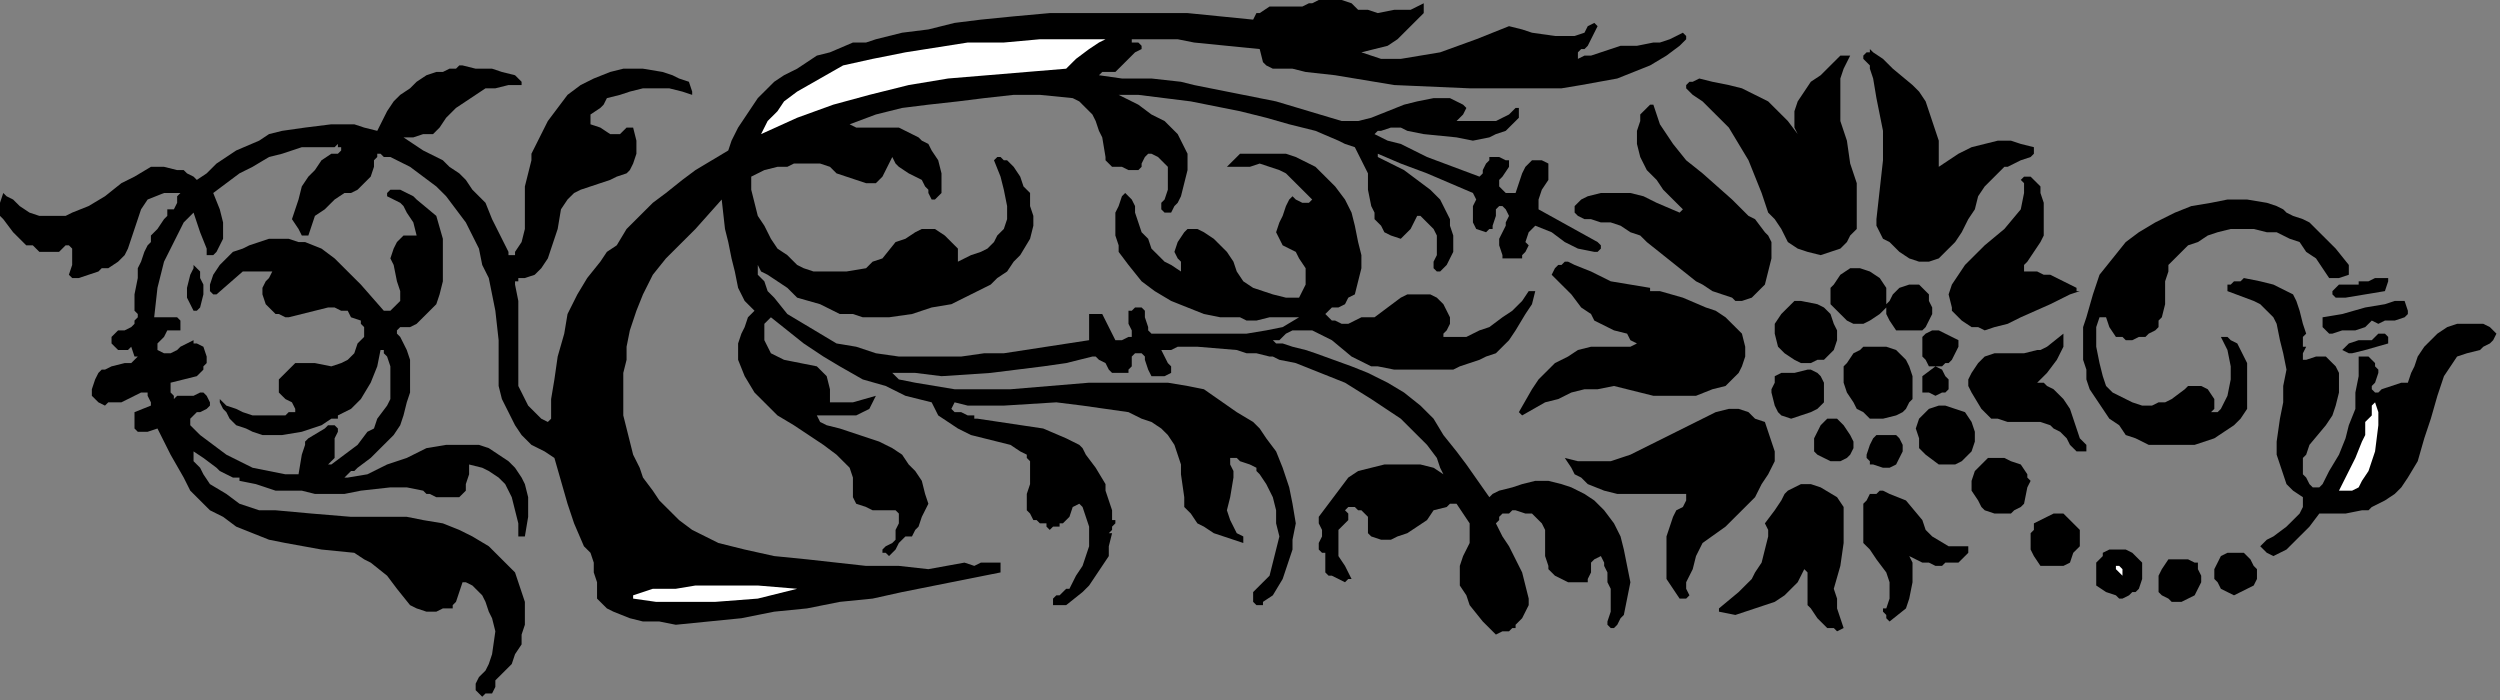 <?xml version="1.0" encoding="UTF-8" standalone="no"?>
<svg
   xmlns:dc="http://purl.org/dc/elements/1.1/"
   xmlns:cc="http://creativecommons.org/ns#"
   xmlns:rdf="http://www.w3.org/1999/02/22-rdf-syntax-ns#"
   xmlns:svg="http://www.w3.org/2000/svg"
   xmlns="http://www.w3.org/2000/svg"
   xmlns:sodipodi="http://sodipodi.sourceforge.net/DTD/sodipodi-0.dtd"
   xmlns:inkscape="http://www.inkscape.org/namespaces/inkscape"
   version="1.0"
   width="161.396mm"
   height="45.208mm"
   id="svg74"
   sodipodi:docname="CC001351.WMF">
  <rect width="100%" height="100%" fill="#808080" stroke="none"/>
  <sodipodi:namedview
     pagecolor="#ffffff"
     bordercolor="#666666"
     borderopacity="1"
     objecttolerance="10"
     gridtolerance="10"
     guidetolerance="10"
     inkscape:pageopacity="0"
     inkscape:pageshadow="2"
     inkscape:window-width="640"
     inkscape:window-height="480"
     id="namedview76" />
  <defs
     id="defs6">
    <clipPath
       clipPathUnits="userSpaceOnUse"
       id="clipWmfPath1">
      <path
         d="M 0,0 L 609.933,0 L 609.933,170.8 L 0,170.8 z"
         id="path2" />
    </clipPath>
    <pattern
       id="WMFhbasepattern"
       patternUnits="userSpaceOnUse"
       width="6"
       height="6"
       x="0"
       y="0" />
  </defs>
  <path
     style="fill:#000000;fill-rule:nonzero;fill-opacity:1;stroke:none;"
     clip-path="url(#clipWmfPath1)"
     d="  M 331.381,2.394   L 333.782,2.394   L 336.184,3.193   L 340.186,2.394   L 344.188,2.394   L 347.39,0.798   L 347.39,3.193   L 345.789,4.789   L 343.388,7.183   L 340.986,9.578   L 338.585,11.174   L 335.383,11.972   L 332.182,12.77   L 332.182,12.77   L 334.583,13.568   L 336.984,14.366   L 341.787,14.366   L 346.589,13.568   L 351.392,12.77   L 360.197,9.578   L 368.201,6.385   L 371.403,7.183   L 373.804,7.981   L 379.407,8.779   L 381.809,8.779   L 384.21,8.779   L 386.611,7.981   L 387.412,6.385   L 389.013,5.587   L 389.013,5.587   L 389.013,5.587   L 389.813,6.385   L 389.013,7.981   L 388.212,9.578   L 387.412,11.174   L 386.611,11.972   L 385.811,11.972   L 385.01,12.77   L 385.01,14.366   L 386.611,13.568   L 388.212,13.568   L 390.613,12.77   L 393.015,11.972   L 395.416,11.174   L 399.418,11.174   L 403.42,10.376   L 405.021,10.376   L 407.423,9.578   L 410.624,7.981   L 410.624,7.981   L 411.425,8.779   L 411.425,9.578   L 409.824,11.174   L 406.622,13.568   L 402.62,15.963   L 398.618,17.559   L 394.616,19.155   L 385.811,20.751   L 381.008,21.55   L 377.006,21.55   L 367.401,21.55   L 358.596,21.55   L 340.186,20.751   L 325.778,18.357   L 318.574,17.559   L 315.372,16.761   L 310.57,16.761   L 308.969,15.963   L 308.168,15.164   L 307.368,11.972   L 299.364,11.174   L 291.359,10.376   L 287.357,9.578   L 284.155,9.578   L 280.153,9.578   L 276.151,9.578   L 276.151,10.376   L 277.752,10.376   L 278.552,11.174   L 278.552,11.972   L 276.951,12.77   L 276.151,13.568   L 273.75,15.963   L 272.949,16.761   L 272.149,17.559   L 270.548,17.559   L 268.947,17.559   L 268.147,18.357   L 268.147,18.357   L 273.75,19.155   L 280.954,19.155   L 288.157,19.953   L 291.359,20.751   L 295.361,21.55   L 299.364,22.348   L 303.366,23.146   L 311.37,24.742   L 319.375,27.136   L 327.379,29.531   L 328.98,29.531   L 331.381,29.531   L 334.583,28.733   L 342.587,25.54   L 345.789,24.742   L 349.791,23.944   L 351.392,23.944   L 353.793,23.944   L 355.394,24.742   L 356.995,25.54   L 357.796,26.338   L 356.995,27.935   L 355.394,29.531   L 359.396,29.531   L 363.399,29.531   L 364.999,29.531   L 366.6,28.733   L 368.201,27.935   L 369.802,26.338   L 370.603,26.338   L 370.603,27.136   L 370.603,27.935   L 370.603,28.733   L 369.002,30.329   L 367.401,31.925   L 364.999,32.723   L 363.399,33.521   L 359.396,34.32   L 355.394,33.521   L 347.39,32.723   L 343.388,31.925   L 341.787,31.127   L 339.385,31.127   L 336.984,31.925   L 336.184,31.925   L 335.383,32.723   L 338.585,34.32   L 341.787,35.118   L 348.19,38.31   L 354.594,40.705   L 360.997,43.099   L 361.798,42.301   L 361.798,41.503   L 362.598,39.907   L 363.399,39.108   L 363.399,38.31   L 364.199,38.31   L 365.8,38.31   L 367.401,39.108   L 368.201,39.108   L 368.201,39.907   L 368.201,40.705   L 366.6,43.099   L 365.8,43.897   L 365.8,45.493   L 367.401,47.09   L 368.201,47.09   L 369.002,47.09   L 369.802,47.09   L 370.603,44.695   L 371.403,42.301   L 372.203,40.705   L 373.004,39.907   L 373.804,39.108   L 374.605,39.108   L 375.405,39.108   L 376.206,39.108   L 377.806,39.907   L 377.806,41.503   L 377.806,42.301   L 377.806,43.897   L 376.206,46.292   L 375.405,48.686   L 375.405,49.484   L 375.405,50.282   L 375.405,51.08   L 389.813,59.062   L 390.613,59.86   L 390.613,60.658   L 389.813,61.456   L 389.013,61.456   L 385.01,60.658   L 381.809,59.062   L 378.607,56.667   L 374.605,55.071   L 373.004,56.667   L 372.203,59.062   L 373.004,59.86   L 373.004,59.86   L 372.203,61.456   L 371.403,62.254   L 371.403,62.254   L 371.403,63.052   L 370.603,63.052   L 369.802,63.052   L 367.401,63.052   L 366.6,63.052   L 366.6,62.254   L 365.8,59.86   L 365.8,58.264   L 366.6,56.667   L 367.401,55.071   L 367.401,54.273   L 368.201,52.677   L 367.401,51.08   L 366.6,50.282   L 365.8,50.282   L 365.8,50.282   L 364.999,51.08   L 364.999,52.677   L 364.199,55.071   L 364.199,55.869   L 363.399,55.869   L 362.598,56.667   L 360.197,55.869   L 359.396,54.273   L 359.396,51.879   L 359.396,50.282   L 360.197,48.686   L 359.396,47.09   L 353.793,44.695   L 348.19,42.301   L 341.787,39.907   L 336.184,37.512   L 336.184,37.512   L 336.184,37.512   L 336.184,38.31   L 336.184,38.31   L 339.385,39.907   L 342.587,41.503   L 345.789,43.897   L 348.991,46.292   L 351.392,48.686   L 352.993,51.879   L 353.793,53.475   L 353.793,55.071   L 354.594,57.465   L 354.594,59.062   L 354.594,61.456   L 353.793,63.052   L 352.993,64.649   L 351.392,66.245   L 350.592,66.245   L 349.791,65.447   L 349.791,64.649   L 349.791,63.85   L 350.592,62.254   L 350.592,61.456   L 350.592,60.658   L 350.592,59.86   L 350.592,59.062   L 350.592,57.465   L 349.791,55.869   L 348.991,55.071   L 348.19,54.273   L 347.39,53.475   L 346.589,52.677   L 345.789,52.677   L 344.188,55.869   L 343.388,56.667   L 342.587,57.465   L 341.787,58.264   L 339.385,57.465   L 337.785,56.667   L 336.984,55.071   L 335.383,53.475   L 335.383,51.879   L 334.583,50.282   L 333.782,46.292   L 333.782,42.301   L 332.982,40.705   L 332.182,39.108   L 331.381,37.512   L 330.581,35.916   L 328.179,35.118   L 326.578,34.32   L 320.975,31.925   L 314.572,30.329   L 308.969,28.733   L 302.565,27.136   L 290.559,24.742   L 277.752,23.146   L 272.949,23.146   L 277.752,25.54   L 280.954,27.935   L 284.155,29.531   L 286.557,31.925   L 287.357,32.723   L 288.157,34.32   L 289.758,37.512   L 289.758,39.108   L 289.758,41.503   L 288.958,44.695   L 288.157,47.888   L 287.357,49.484   L 286.557,50.282   L 285.756,51.879   L 284.155,51.879   L 283.355,51.08   L 283.355,50.282   L 283.355,49.484   L 284.155,48.686   L 284.956,46.292   L 284.956,45.493   L 284.956,44.695   L 284.956,43.897   L 284.956,43.099   L 284.956,42.301   L 284.956,40.705   L 284.155,39.907   L 282.554,38.31   L 280.954,37.512   L 280.153,37.512   L 279.353,38.31   L 278.552,39.907   L 278.552,40.705   L 277.752,41.503   L 276.951,41.503   L 275.35,41.503   L 273.75,40.705   L 271.348,40.705   L 270.548,39.907   L 269.747,39.108   L 269.747,38.31   L 268.947,33.521   L 268.147,31.925   L 267.346,29.531   L 266.546,27.935   L 264.945,26.338   L 263.344,24.742   L 261.743,23.944   L 253.739,23.146   L 247.335,23.146   L 240.131,23.944   L 233.728,24.742   L 226.524,25.54   L 220.12,26.338   L 213.717,27.935   L 207.313,30.329   L 207.313,30.329   L 208.914,31.127   L 210.515,31.127   L 215.318,31.127   L 216.919,31.127   L 219.32,31.127   L 220.921,31.925   L 222.522,32.723   L 224.122,33.521   L 224.923,34.32   L 226.524,35.118   L 227.324,36.714   L 228.925,39.108   L 229.726,42.301   L 229.726,43.897   L 229.726,45.493   L 229.726,47.09   L 228.925,47.888   L 228.125,48.686   L 227.324,48.686   L 227.324,48.686   L 226.524,47.09   L 226.524,46.292   L 225.723,45.493   L 224.923,43.897   L 223.322,43.099   L 221.721,42.301   L 219.32,40.705   L 218.519,39.907   L 217.719,38.31   L 216.919,39.907   L 216.118,41.503   L 215.318,43.099   L 213.717,44.695   L 211.315,44.695   L 208.914,43.897   L 206.513,43.099   L 204.112,42.301   L 202.511,40.705   L 200.109,39.907   L 197.708,39.907   L 195.307,39.907   L 193.706,39.907   L 192.105,40.705   L 189.704,40.705   L 186.502,41.503   L 184.901,42.301   L 183.3,43.099   L 183.3,46.292   L 184.101,49.484   L 184.901,52.677   L 186.502,55.071   L 188.103,58.264   L 189.704,60.658   L 192.105,62.254   L 194.506,64.649   L 196.107,65.447   L 198.508,66.245   L 200.109,66.245   L 202.511,66.245   L 206.513,66.245   L 211.315,65.447   L 212.916,63.85   L 215.318,63.052   L 218.519,59.062   L 220.921,58.264   L 223.322,56.667   L 224.923,55.869   L 228.125,55.869   L 230.526,57.465   L 232.127,59.062   L 232.927,59.86   L 233.728,60.658   L 233.728,62.254   L 233.728,63.052   L 233.728,63.85   L 235.329,63.052   L 236.929,62.254   L 239.331,61.456   L 240.932,60.658   L 242.533,59.062   L 243.333,57.465   L 244.934,55.869   L 245.734,53.475   L 245.734,50.282   L 244.934,46.292   L 244.133,43.099   L 242.533,39.108   L 242.533,39.108   L 243.333,38.31   L 244.133,38.31   L 244.934,39.108   L 245.734,39.108   L 247.335,40.705   L 248.936,43.099   L 249.736,45.493   L 251.337,47.09   L 251.337,50.282   L 252.138,52.677   L 252.138,55.071   L 251.337,58.264   L 248.936,62.254   L 247.335,63.85   L 245.734,66.245   L 243.333,67.841   L 241.732,69.437   L 236.929,71.832   L 232.127,74.226   L 227.324,75.024   L 222.522,76.621   L 216.919,77.419   L 213.717,77.419   L 210.515,77.419   L 208.114,76.621   L 204.912,76.621   L 200.109,74.226   L 194.506,72.63   L 192.105,70.236   L 189.704,68.639   L 187.302,67.043   L 185.701,66.245   L 184.901,64.649   L 184.901,65.447   L 184.901,67.043   L 186.502,68.639   L 187.302,71.034   L 188.903,72.63   L 192.105,76.621   L 196.107,79.015   L 200.109,81.409   L 204.112,83.804   L 208.914,84.602   L 213.717,86.198   L 219.32,86.996   L 224.122,86.996   L 228.925,86.996   L 234.528,86.996   L 240.131,86.198   L 244.934,86.198   L 255.34,84.602   L 265.745,83.006   L 265.745,82.207   L 265.745,81.409   L 265.745,79.015   L 265.745,77.419   L 265.745,76.621   L 266.546,76.621   L 266.546,76.621   L 268.947,76.621   L 269.747,78.217   L 270.548,79.813   L 271.348,81.409   L 272.149,83.006   L 273.75,83.006   L 275.35,82.207   L 275.35,82.207   L 276.151,82.207   L 276.151,81.409   L 276.151,80.611   L 275.35,79.015   L 275.35,77.419   L 275.35,76.621   L 275.35,75.822   L 276.151,75.822   L 276.951,75.024   L 278.552,75.024   L 279.353,75.822   L 279.353,76.621   L 279.353,77.419   L 280.153,79.813   L 280.153,80.611   L 280.153,80.611   L 280.954,81.409   L 285.756,81.409   L 290.559,81.409   L 299.364,81.409   L 304.166,81.409   L 308.969,80.611   L 312.971,79.813   L 316.973,77.419   L 315.372,77.419   L 313.771,77.419   L 309.769,77.419   L 306.568,78.217   L 304.166,78.217   L 302.565,77.419   L 297.763,77.419   L 293.761,76.621   L 289.758,75.024   L 285.756,73.428   L 281.754,71.034   L 278.552,68.639   L 275.35,64.649   L 272.949,61.456   L 272.949,59.86   L 272.149,57.465   L 272.149,55.869   L 272.149,53.475   L 272.149,51.879   L 272.949,50.282   L 273.75,47.888   L 274.55,47.09   L 275.35,47.888   L 276.151,48.686   L 276.951,50.282   L 276.951,51.879   L 277.752,54.273   L 278.552,56.667   L 280.153,58.264   L 280.954,60.658   L 284.155,63.85   L 285.756,64.649   L 288.157,66.245   L 288.157,65.447   L 288.157,64.649   L 288.157,63.85   L 287.357,63.052   L 286.557,61.456   L 287.357,59.062   L 288.958,56.667   L 289.758,55.869   L 290.559,55.869   L 292.16,55.869   L 293.761,56.667   L 296.162,58.264   L 297.763,59.86   L 299.364,61.456   L 300.964,63.85   L 301.765,66.245   L 303.366,68.639   L 305.767,70.236   L 308.168,71.034   L 310.57,71.832   L 313.771,72.63   L 315.372,72.63   L 316.973,72.63   L 317.774,71.034   L 318.574,69.437   L 318.574,68.639   L 318.574,67.043   L 318.574,65.447   L 316.973,63.052   L 316.173,61.456   L 314.572,60.658   L 312.971,59.86   L 312.171,58.264   L 311.37,56.667   L 312.171,54.273   L 312.971,52.677   L 313.771,50.282   L 314.572,48.686   L 315.372,47.888   L 316.173,48.686   L 317.774,49.484   L 318.574,49.484   L 319.375,49.484   L 319.375,49.484   L 320.175,48.686   L 316.973,45.493   L 315.372,43.897   L 313.771,42.301   L 312.171,41.503   L 309.769,40.705   L 307.368,39.907   L 304.967,40.705   L 299.364,40.705   L 300.964,39.108   L 302.565,37.512   L 304.166,37.512   L 305.767,37.512   L 310.57,37.512   L 313.771,37.512   L 316.173,38.31   L 317.774,39.108   L 320.975,40.705   L 323.377,43.099   L 325.778,45.493   L 328.179,48.686   L 329.78,51.879   L 330.581,55.071   L 331.381,59.062   L 332.182,62.254   L 332.182,65.447   L 331.381,68.639   L 330.581,71.832   L 328.98,72.63   L 328.179,74.226   L 326.578,75.024   L 325.778,75.024   L 324.978,75.024   L 323.377,76.621   L 324.978,78.217   L 325.778,78.217   L 327.379,79.015   L 328.98,79.015   L 332.182,77.419   L 335.383,77.419   L 338.585,75.024   L 341.787,72.63   L 343.388,71.832   L 344.989,71.832   L 346.589,71.832   L 348.991,71.832   L 350.592,72.63   L 351.392,73.428   L 352.192,74.226   L 352.993,75.822   L 353.793,77.419   L 353.793,79.015   L 352.993,80.611   L 352.192,81.409   L 352.192,82.207   L 355.394,82.207   L 357.796,82.207   L 360.997,80.611   L 363.399,79.813   L 366.6,77.419   L 369.002,75.822   L 371.403,73.428   L 373.004,71.034   L 374.605,71.034   L 373.804,74.226   L 372.203,76.621   L 369.802,80.611   L 368.201,83.006   L 366.6,84.602   L 364.999,86.198   L 362.598,86.996   L 360.997,87.794   L 358.596,88.593   L 356.195,89.391   L 354.594,90.189   L 349.791,90.189   L 344.989,90.189   L 340.186,90.189   L 336.184,89.391   L 334.583,89.391   L 332.982,88.593   L 329.78,86.996   L 324.978,83.006   L 321.776,81.409   L 320.175,80.611   L 318.574,80.611   L 316.973,80.611   L 315.372,80.611   L 313.771,81.409   L 312.171,83.006   L 310.57,83.006   L 311.37,83.804   L 312.971,83.804   L 315.372,84.602   L 318.574,85.4   L 320.975,86.198   L 329.78,89.391   L 333.782,90.987   L 338.585,93.381   L 342.587,95.776   L 346.589,98.968   L 349.791,102.161   L 352.192,106.151   L 355.394,110.142   L 357.796,113.335   L 363.399,121.316   L 364.199,120.518   L 365.8,119.72   L 369.002,118.921   L 371.403,118.123   L 374.605,117.325   L 377.806,117.325   L 381.008,118.123   L 383.41,118.921   L 386.611,120.518   L 389.013,122.114   L 391.414,124.508   L 393.815,127.701   L 395.416,130.893   L 396.217,134.086   L 397.017,138.077   L 397.817,142.067   L 397.017,146.058   L 396.217,150.049   L 395.416,150.847   L 394.616,152.443   L 393.815,153.241   L 393.015,153.241   L 392.214,152.443   L 392.214,151.645   L 393.015,149.25   L 393.015,146.058   L 393.015,143.664   L 392.214,142.067   L 392.214,139.673   L 391.414,138.077   L 391.414,137.279   L 390.613,135.682   L 389.013,136.48   L 389.013,136.48   L 388.212,137.279   L 388.212,138.077   L 388.212,139.673   L 387.412,141.269   L 387.412,142.067   L 385.01,142.067   L 382.609,142.067   L 381.008,141.269   L 379.407,140.471   L 378.607,139.673   L 377.806,138.875   L 377.806,138.077   L 377.006,135.682   L 377.006,134.086   L 377.006,131.692   L 377.006,129.297   L 376.206,127.701   L 375.405,126.903   L 374.605,126.105   L 373.804,125.307   L 372.203,125.307   L 369.802,124.508   L 369.002,124.508   L 368.201,125.307   L 366.6,125.307   L 365.8,126.105   L 365.8,126.903   L 364.999,127.701   L 366.6,130.893   L 368.201,133.288   L 369.802,136.48   L 371.403,139.673   L 372.203,142.865   L 373.004,146.058   L 373.004,147.654   L 372.203,149.25   L 371.403,150.847   L 369.802,152.443   L 369.802,153.241   L 369.002,153.241   L 368.201,154.039   L 366.6,154.039   L 364.999,154.837   L 361.798,151.645   L 358.596,147.654   L 357.796,145.26   L 356.195,142.865   L 356.195,140.471   L 356.195,138.077   L 356.995,135.682   L 358.596,132.49   L 358.596,130.095   L 358.596,128.499   L 358.596,127.701   L 356.995,125.307   L 355.394,122.912   L 353.793,122.912   L 352.993,123.71   L 349.791,124.508   L 348.19,126.903   L 345.789,128.499   L 343.388,130.095   L 340.986,130.893   L 339.385,131.692   L 338.585,131.692   L 336.984,131.692   L 334.583,130.893   L 333.782,130.095   L 333.782,129.297   L 333.782,126.903   L 333.782,126.105   L 332.982,125.307   L 332.182,124.508   L 331.381,124.508   L 331.381,124.508   L 330.581,123.71   L 330.581,123.71   L 329.78,123.71   L 328.98,123.71   L 328.179,124.508   L 328.98,125.307   L 328.98,126.105   L 328.98,126.105   L 328.98,126.903   L 327.379,128.499   L 326.578,129.297   L 326.578,132.49   L 326.578,135.682   L 328.179,138.077   L 329.78,141.269   L 328.98,141.269   L 328.179,142.067   L 326.578,141.269   L 324.978,140.471   L 324.177,140.471   L 323.377,139.673   L 323.377,138.875   L 323.377,137.279   L 323.377,136.48   L 323.377,135.682   L 323.377,134.884   L 322.576,134.884   L 321.776,134.086   L 321.776,132.49   L 322.576,130.893   L 322.576,129.297   L 321.776,127.701   L 321.776,126.105   L 328.98,116.527   L 331.381,114.931   L 334.583,114.133   L 337.785,113.335   L 340.986,113.335   L 344.188,113.335   L 346.589,113.335   L 349.791,114.133   L 352.192,115.729   L 351.392,114.133   L 350.592,111.738   L 348.19,108.546   L 344.989,105.353   L 341.787,102.161   L 334.583,97.372   L 328.179,93.381   L 324.177,91.785   L 320.175,90.189   L 316.173,88.593   L 312.171,87.794   L 310.57,86.996   L 309.769,86.996   L 306.568,86.198   L 304.166,86.198   L 301.765,85.4   L 292.16,84.602   L 287.357,84.602   L 285.756,85.4   L 283.355,85.4   L 284.956,88.593   L 285.756,89.391   L 285.756,90.189   L 285.756,90.987   L 284.155,91.785   L 281.754,91.785   L 280.954,91.785   L 280.153,90.189   L 279.353,87.794   L 279.353,86.996   L 278.552,86.198   L 276.951,86.198   L 276.151,86.996   L 276.151,87.794   L 276.151,88.593   L 276.151,89.391   L 275.35,90.189   L 275.35,90.987   L 274.55,90.987   L 272.949,90.987   L 272.149,90.987   L 271.348,90.987   L 270.548,90.189   L 269.747,88.593   L 268.147,87.794   L 267.346,86.996   L 266.546,86.996   L 260.142,88.593   L 254.539,89.391   L 248.136,90.189   L 241.732,90.987   L 229.726,91.785   L 223.322,90.987   L 217.719,90.987   L 219.32,92.583   L 223.322,93.381   L 228.125,94.179   L 232.927,94.978   L 236.929,94.978   L 246.535,94.978   L 256.14,94.179   L 265.745,93.381   L 275.35,93.381   L 280.153,93.381   L 284.956,93.381   L 289.758,94.179   L 293.761,94.978   L 301.765,100.564   L 305.767,102.959   L 307.368,104.555   L 308.969,106.95   L 311.37,110.142   L 312.971,114.133   L 314.572,118.921   L 315.372,122.912   L 316.173,127.701   L 315.372,131.692   L 315.372,134.086   L 314.572,136.48   L 312.971,141.269   L 310.57,145.26   L 308.168,146.856   L 308.168,147.654   L 307.368,147.654   L 306.568,147.654   L 305.767,146.856   L 305.767,146.058   L 305.767,144.462   L 306.568,143.664   L 308.168,142.067   L 308.969,141.269   L 309.769,140.471   L 310.57,137.279   L 311.37,134.086   L 312.171,130.893   L 311.37,127.701   L 311.37,124.508   L 310.57,121.316   L 308.969,118.123   L 307.368,115.729   L 306.568,114.931   L 306.568,114.133   L 304.967,113.335   L 302.565,112.536   L 301.765,111.738   L 300.964,111.738   L 300.164,111.738   L 300.164,112.536   L 300.164,113.335   L 300.164,113.335   L 300.964,114.931   L 300.964,115.729   L 300.964,116.527   L 300.164,121.316   L 299.364,124.508   L 300.164,126.903   L 300.964,128.499   L 301.765,130.095   L 303.366,130.893   L 303.366,131.692   L 303.366,132.49   L 298.563,130.893   L 296.162,130.095   L 293.761,128.499   L 292.16,127.701   L 290.559,125.307   L 288.958,123.71   L 288.958,121.316   L 288.157,115.729   L 288.157,113.335   L 287.357,110.94   L 286.557,108.546   L 284.956,106.151   L 283.355,104.555   L 280.954,102.959   L 278.552,102.161   L 275.35,100.564   L 269.747,99.766   L 264.144,98.968   L 257.741,98.17   L 244.934,98.968   L 238.53,98.968   L 236.129,98.968   L 232.927,98.17   L 232.127,99.766   L 232.127,99.766   L 232.927,100.564   L 234.528,100.564   L 236.129,101.363   L 237.73,101.363   L 237.73,102.161   L 238.53,102.161   L 254.539,104.555   L 260.142,106.95   L 263.344,108.546   L 264.144,109.344   L 264.945,110.94   L 267.346,114.133   L 269.747,118.123   L 269.747,119.72   L 270.548,122.114   L 271.348,124.508   L 271.348,126.105   L 271.348,126.903   L 272.149,126.903   L 272.149,127.701   L 271.348,128.499   L 271.348,129.297   L 270.548,130.095   L 271.348,130.095   L 270.548,133.288   L 270.548,135.682   L 268.947,138.077   L 267.346,140.471   L 265.745,142.865   L 264.144,144.462   L 260.142,147.654   L 256.94,147.654   L 256.94,146.856   L 256.94,146.058   L 257.741,145.26   L 258.541,145.26   L 260.142,143.664   L 260.943,143.664   L 261.743,142.067   L 262.543,140.471   L 264.144,138.077   L 264.945,135.682   L 265.745,133.288   L 265.745,130.893   L 265.745,128.499   L 264.945,126.105   L 264.144,123.71   L 263.344,122.912   L 261.743,123.71   L 260.943,126.105   L 260.142,126.903   L 259.342,127.701   L 258.541,127.701   L 258.541,128.499   L 257.741,128.499   L 256.94,128.499   L 256.14,129.297   L 255.34,128.499   L 255.34,127.701   L 255.34,127.701   L 253.739,127.701   L 252.938,126.903   L 252.138,126.903   L 252.138,126.903   L 251.337,125.307   L 250.537,124.508   L 250.537,123.71   L 250.537,122.114   L 250.537,120.518   L 251.337,118.123   L 251.337,115.729   L 251.337,113.335   L 251.337,112.536   L 250.537,111.738   L 250.537,110.94   L 248.936,110.142   L 246.535,108.546   L 243.333,107.748   L 236.929,106.151   L 233.728,104.555   L 231.326,102.959   L 228.925,101.363   L 228.125,99.766   L 227.324,98.17   L 220.921,96.574   L 216.118,94.179   L 210.515,92.583   L 204.912,89.391   L 200.91,86.996   L 196.107,83.804   L 192.105,80.611   L 188.103,77.419   L 187.302,78.217   L 186.502,79.015   L 186.502,79.813   L 186.502,81.409   L 186.502,83.006   L 187.302,84.602   L 188.103,86.198   L 189.704,86.996   L 191.305,87.794   L 195.307,88.593   L 199.309,89.391   L 200.109,90.189   L 201.71,91.785   L 202.511,94.978   L 202.511,98.17   L 204.112,98.17   L 205.712,98.17   L 208.114,98.17   L 213.717,96.574   L 212.916,98.17   L 212.116,99.766   L 208.914,101.363   L 202.511,101.363   L 202.511,101.363   L 199.309,101.363   L 200.109,102.959   L 201.71,103.757   L 204.912,104.555   L 212.116,106.95   L 214.517,107.748   L 217.719,109.344   L 220.12,110.94   L 221.721,113.335   L 223.322,114.931   L 224.923,117.325   L 225.723,120.518   L 226.524,122.912   L 224.923,126.105   L 224.122,128.499   L 223.322,129.297   L 222.522,130.893   L 220.921,130.893   L 220.12,131.692   L 219.32,132.49   L 218.519,134.086   L 217.719,134.884   L 216.919,135.682   L 216.118,134.884   L 215.318,134.884   L 215.318,134.086   L 216.118,133.288   L 217.719,132.49   L 218.519,131.692   L 218.519,131.692   L 218.519,130.893   L 218.519,129.297   L 219.32,127.701   L 219.32,126.105   L 219.32,125.307   L 218.519,124.508   L 216.118,124.508   L 212.916,124.508   L 211.315,123.71   L 208.914,122.912   L 208.114,121.316   L 208.114,118.921   L 208.114,116.527   L 207.313,114.133   L 204.112,110.94   L 200.91,108.546   L 193.706,103.757   L 189.704,101.363   L 186.502,98.17   L 184.101,95.776   L 181.699,91.785   L 180.098,87.794   L 180.098,85.4   L 180.098,83.804   L 180.899,81.409   L 181.699,79.813   L 182.5,77.419   L 184.101,75.822   L 181.699,73.428   L 180.098,70.236   L 179.298,66.245   L 178.498,63.052   L 177.697,59.062   L 176.897,55.869   L 176.096,48.686   L 169.693,55.869   L 165.691,59.86   L 162.489,63.052   L 159.287,67.043   L 156.886,71.832   L 155.285,75.822   L 154.484,78.217   L 153.684,80.611   L 152.884,84.602   L 152.884,87.794   L 152.083,90.987   L 152.083,94.179   L 152.083,98.17   L 152.083,101.363   L 153.684,107.748   L 154.484,110.94   L 156.085,114.133   L 156.886,116.527   L 159.287,119.72   L 160.888,122.114   L 163.289,124.508   L 165.691,126.903   L 168.892,129.297   L 172.094,130.893   L 175.296,132.49   L 181.699,134.086   L 188.903,135.682   L 196.908,136.48   L 204.112,137.279   L 211.315,138.077   L 219.32,138.077   L 226.524,138.875   L 235.329,137.279   L 237.73,138.077   L 239.331,137.279   L 241.732,137.279   L 244.133,137.279   L 244.133,139.673   L 228.125,142.865   L 220.12,144.462   L 212.916,146.058   L 204.912,146.856   L 196.908,148.452   L 188.903,149.25   L 180.899,150.847   L 172.894,151.645   L 164.89,152.443   L 160.888,151.645   L 156.886,151.645   L 153.684,150.847   L 149.682,149.25   L 148.081,148.452   L 147.28,147.654   L 145.68,146.058   L 145.68,143.664   L 145.68,142.067   L 144.879,139.673   L 144.879,137.279   L 144.079,134.884   L 143.278,134.086   L 142.478,133.288   L 140.077,127.701   L 138.476,122.912   L 135.274,111.738   L 132.873,110.142   L 129.671,108.546   L 127.27,106.151   L 125.669,103.757   L 124.068,100.564   L 122.467,97.372   L 121.666,94.179   L 121.666,90.987   L 121.666,83.006   L 120.866,75.822   L 120.066,71.832   L 119.265,67.841   L 117.664,64.649   L 116.864,60.658   L 115.263,57.465   L 113.662,54.273   L 111.261,51.08   L 108.859,47.888   L 106.458,45.493   L 103.256,43.099   L 100.055,40.705   L 96.853,39.108   L 95.252,38.31   L 93.651,38.31   L 92.851,37.512   L 92.05,37.512   L 92.05,38.31   L 91.25,39.108   L 91.25,40.705   L 90.449,43.099   L 88.849,44.695   L 87.248,46.292   L 85.647,47.09   L 84.046,47.09   L 81.645,48.686   L 79.243,51.08   L 76.842,52.677   L 75.241,57.465   L 73.64,57.465   L 72.84,55.869   L 71.239,53.475   L 72.039,51.08   L 72.84,48.686   L 73.64,45.493   L 75.241,43.099   L 76.842,41.503   L 78.443,39.108   L 80.844,37.512   L 82.445,37.512   L 83.245,36.714   L 83.245,35.916   L 82.445,35.916   L 82.445,35.118   L 81.645,35.916   L 77.642,35.916   L 73.64,35.916   L 68.838,37.512   L 65.636,38.31   L 61.634,40.705   L 58.432,42.301   L 55.23,44.695   L 52.028,47.09   L 53.629,51.08   L 54.43,54.273   L 54.43,56.667   L 54.43,58.264   L 53.629,59.86   L 52.829,61.456   L 52.028,62.254   L 50.428,62.254   L 50.428,61.456   L 50.428,60.658   L 48.827,56.667   L 47.226,51.879   L 44.824,54.273   L 43.224,57.465   L 41.623,60.658   L 40.022,63.85   L 39.221,67.043   L 38.421,70.236   L 37.621,77.419   L 38.421,77.419   L 39.221,77.419   L 41.623,77.419   L 42.423,77.419   L 43.224,77.419   L 44.024,78.217   L 44.024,79.015   L 44.024,80.611   L 43.224,80.611   L 40.822,80.611   L 40.022,82.207   L 39.221,83.006   L 38.421,83.804   L 38.421,84.602   L 38.421,85.4   L 40.022,86.198   L 41.623,86.198   L 43.224,85.4   L 44.024,84.602   L 45.625,83.804   L 47.226,83.006   L 47.226,83.804   L 48.026,83.804   L 49.627,84.602   L 50.428,86.996   L 50.428,88.593   L 49.627,89.391   L 49.627,90.189   L 48.827,90.987   L 48.026,91.785   L 41.623,93.381   L 41.623,95.776   L 42.423,96.574   L 42.423,96.574   L 42.423,97.372   L 43.224,96.574   L 45.625,96.574   L 47.226,96.574   L 48.827,95.776   L 49.627,95.776   L 50.428,96.574   L 51.228,98.17   L 51.228,98.968   L 51.228,98.968   L 50.428,99.766   L 48.827,100.564   L 48.026,100.564   L 47.226,101.363   L 46.425,102.161   L 46.425,103.757   L 48.827,106.151   L 52.028,108.546   L 55.23,110.94   L 58.432,112.536   L 61.634,114.133   L 65.636,114.931   L 69.638,115.729   L 72.84,115.729   L 73.64,110.94   L 74.441,108.546   L 74.441,107.748   L 75.241,106.95   L 79.243,104.555   L 80.044,103.757   L 80.844,103.757   L 81.645,103.757   L 82.445,104.555   L 82.445,105.353   L 81.645,106.95   L 81.645,109.344   L 81.645,111.738   L 80.844,112.536   L 80.044,113.335   L 80.844,113.335   L 87.248,108.546   L 89.649,105.353   L 91.25,104.555   L 92.05,102.161   L 94.452,98.968   L 95.252,97.372   L 95.252,95.776   L 95.252,93.381   L 95.252,91.785   L 95.252,89.391   L 94.452,86.996   L 94.452,86.996   L 94.452,86.996   L 93.651,86.198   L 93.651,85.4   L 92.851,85.4   L 92.851,85.4   L 92.05,89.391   L 90.449,93.381   L 88.048,97.372   L 85.647,99.766   L 84.046,100.564   L 82.445,101.363   L 82.445,102.161   L 81.645,102.161   L 80.844,102.161   L 78.443,103.757   L 76.042,104.555   L 73.64,105.353   L 68.838,106.151   L 66.436,106.151   L 64.035,106.151   L 61.634,105.353   L 60.033,104.555   L 57.631,103.757   L 56.031,102.161   L 55.23,100.564   L 54.43,99.766   L 53.629,98.17   L 53.629,98.17   L 53.629,97.372   L 55.23,98.968   L 57.631,99.766   L 59.232,100.564   L 61.634,101.363   L 65.636,101.363   L 68.037,101.363   L 69.638,101.363   L 70.438,100.564   L 71.239,100.564   L 72.039,100.564   L 72.039,99.766   L 71.239,98.17   L 69.638,97.372   L 68.037,95.776   L 68.037,94.978   L 68.037,94.179   L 68.037,93.381   L 68.037,92.583   L 69.638,90.987   L 72.039,88.593   L 74.441,88.593   L 76.842,88.593   L 80.844,89.391   L 83.245,88.593   L 84.846,87.794   L 85.647,86.996   L 86.447,86.198   L 87.248,83.804   L 88.048,83.006   L 88.849,82.207   L 88.849,81.409   L 88.849,79.813   L 88.048,79.015   L 88.048,78.217   L 85.647,77.419   L 84.846,75.822   L 83.245,75.822   L 81.645,75.024   L 80.044,75.024   L 76.842,75.822   L 73.64,76.621   L 70.438,77.419   L 69.638,77.419   L 68.037,76.621   L 67.237,76.621   L 65.636,75.024   L 64.835,74.226   L 64.035,71.832   L 64.035,70.236   L 64.835,68.639   L 65.636,67.841   L 66.436,66.245   L 59.232,66.245   L 52.829,71.832   L 52.028,71.832   L 51.228,71.034   L 51.228,69.437   L 52.028,67.043   L 53.629,64.649   L 55.23,63.052   L 56.831,61.456   L 59.232,60.658   L 60.833,59.86   L 63.235,59.062   L 65.636,58.264   L 68.037,58.264   L 70.438,58.264   L 72.84,59.062   L 74.441,59.062   L 78.443,60.658   L 81.645,63.052   L 84.846,66.245   L 88.048,69.437   L 93.651,75.822   L 95.252,75.822   L 96.052,75.024   L 97.653,73.428   L 97.653,71.034   L 96.853,68.639   L 96.052,64.649   L 95.252,63.052   L 96.052,60.658   L 96.853,59.062   L 97.653,58.264   L 98.454,57.465   L 101.656,57.465   L 100.855,54.273   L 99.254,51.879   L 98.454,50.282   L 97.653,49.484   L 96.052,48.686   L 94.452,47.888   L 94.452,47.09   L 95.252,46.292   L 96.052,46.292   L 97.653,46.292   L 99.254,47.09   L 100.855,47.888   L 101.656,48.686   L 106.458,52.677   L 108.059,58.264   L 108.059,60.658   L 108.059,63.052   L 108.059,66.245   L 108.059,68.639   L 107.259,71.832   L 106.458,74.226   L 104.057,76.621   L 102.456,78.217   L 101.656,79.015   L 100.055,79.813   L 99.254,79.813   L 97.653,79.813   L 96.853,80.611   L 96.853,81.409   L 97.653,82.207   L 98.454,83.804   L 99.254,85.4   L 100.055,87.794   L 100.055,90.189   L 100.055,93.381   L 100.055,95.776   L 99.254,98.17   L 98.454,101.363   L 97.653,103.757   L 96.052,106.151   L 90.449,111.738   L 87.248,114.133   L 86.447,114.931   L 85.647,114.931   L 84.046,116.527   L 84.846,116.527   L 89.649,115.729   L 94.452,113.335   L 99.254,111.738   L 104.057,109.344   L 108.859,108.546   L 112.061,108.546   L 114.463,108.546   L 116.864,108.546   L 119.265,109.344   L 121.666,110.94   L 124.068,112.536   L 125.669,114.133   L 127.27,116.527   L 128.07,118.123   L 128.87,121.316   L 128.87,123.71   L 128.87,126.105   L 128.07,130.893   L 126.469,130.893   L 126.469,127.701   L 125.669,124.508   L 124.868,121.316   L 123.267,118.123   L 121.666,116.527   L 119.265,114.931   L 117.664,114.133   L 114.463,113.335   L 114.463,114.931   L 114.463,115.729   L 113.662,118.123   L 113.662,119.72   L 112.862,120.518   L 112.061,121.316   L 110.46,121.316   L 106.458,121.316   L 104.857,120.518   L 104.057,120.518   L 103.256,119.72   L 99.254,118.921   L 95.252,118.921   L 88.048,119.72   L 84.046,120.518   L 80.844,120.518   L 76.842,120.518   L 73.64,119.72   L 70.438,119.72   L 67.237,119.72   L 64.835,118.921   L 62.434,118.123   L 58.432,117.325   L 58.432,116.527   L 56.831,116.527   L 55.23,115.729   L 53.629,114.931   L 52.829,114.133   L 49.627,111.738   L 47.226,110.142   L 47.226,112.536   L 48.827,114.133   L 49.627,115.729   L 51.228,118.123   L 55.23,120.518   L 58.432,122.912   L 63.235,124.508   L 67.237,124.508   L 76.042,125.307   L 85.647,126.105   L 94.452,126.105   L 99.254,126.105   L 103.256,126.903   L 108.059,127.701   L 112.061,129.297   L 115.263,130.893   L 119.265,133.288   L 120.866,134.884   L 122.467,136.48   L 125.669,139.673   L 126.469,142.067   L 127.27,144.462   L 128.07,146.856   L 128.07,150.049   L 128.07,152.443   L 127.27,154.837   L 127.27,157.232   L 125.669,159.626   L 124.868,162.021   L 122.467,164.415   L 120.866,166.011   L 120.866,167.607   L 120.066,169.204   L 118.465,169.204   L 117.664,170.002   L 116.864,169.204   L 116.063,168.406   L 116.063,166.809   L 116.864,165.213   L 117.664,164.415   L 118.465,163.617   L 119.265,162.021   L 120.066,159.626   L 120.866,154.039   L 120.066,150.847   L 119.265,149.25   L 118.465,146.856   L 117.664,145.26   L 116.864,144.462   L 115.263,142.865   L 113.662,142.067   L 112.862,142.067   L 112.061,144.462   L 111.261,146.856   L 110.46,147.654   L 110.46,148.452   L 108.859,148.452   L 108.059,148.452   L 106.458,149.25   L 105.658,149.25   L 104.857,149.25   L 104.057,149.25   L 101.656,148.452   L 100.055,147.654   L 96.853,143.664   L 94.452,140.471   L 90.449,137.279   L 88.849,136.48   L 86.447,134.884   L 78.443,134.086   L 69.638,132.49   L 65.636,131.692   L 61.634,130.095   L 57.631,128.499   L 54.43,126.105   L 52.829,125.307   L 51.228,124.508   L 49.627,122.912   L 48.827,122.114   L 46.425,119.72   L 44.824,116.527   L 41.623,110.94   L 38.421,104.555   L 36.02,105.353   L 34.419,105.353   L 33.618,105.353   L 32.818,104.555   L 32.818,103.757   L 32.818,102.959   L 32.818,101.363   L 32.818,100.564   L 36.82,98.968   L 36.82,98.17   L 36.02,96.574   L 36.02,95.776   L 35.219,95.776   L 34.419,95.776   L 29.616,98.17   L 26.414,98.17   L 25.614,98.968   L 25.614,98.968   L 24.013,98.17   L 23.213,97.372   L 22.412,96.574   L 22.412,95.776   L 22.412,94.978   L 23.213,92.583   L 24.013,90.987   L 24.814,90.189   L 25.614,90.189   L 27.215,89.391   L 30.417,88.593   L 32.017,88.593   L 32.818,87.794   L 32.818,87.794   L 33.618,86.996   L 32.818,86.996   L 32.017,84.602   L 31.217,85.4   L 29.616,85.4   L 28.816,85.4   L 28.015,84.602   L 27.215,83.804   L 27.215,83.006   L 27.215,82.207   L 28.015,81.409   L 28.816,80.611   L 30.417,80.611   L 32.017,79.813   L 32.818,79.015   L 32.818,78.217   L 33.618,77.419   L 33.618,76.621   L 32.818,75.822   L 32.818,71.832   L 33.618,67.841   L 33.618,65.447   L 34.419,63.85   L 35.219,61.456   L 36.02,59.86   L 36.82,59.062   L 36.82,57.465   L 38.421,55.869   L 40.022,53.475   L 40.822,52.677   L 40.822,51.879   L 40.822,51.08   L 41.623,51.08   L 42.423,51.08   L 43.224,49.484   L 43.224,47.888   L 43.224,47.888   L 44.024,47.09   L 43.224,47.09   L 41.623,47.09   L 40.022,47.09   L 36.02,48.686   L 34.419,51.08   L 33.618,53.475   L 32.017,58.264   L 31.217,60.658   L 30.417,62.254   L 28.816,63.85   L 26.414,65.447   L 24.814,65.447   L 24.013,66.245   L 21.612,67.043   L 19.21,67.841   L 18.41,67.841   L 17.61,67.841   L 16.809,67.043   L 17.61,64.649   L 17.61,63.052   L 17.61,61.456   L 17.61,60.658   L 16.809,59.86   L 16.009,59.86   L 15.208,60.658   L 15.208,60.658   L 14.408,61.456   L 13.607,61.456   L 11.206,61.456   L 9.605,61.456   L 8.805,60.658   L 8.004,59.86   L 6.403,59.86   L 5.603,59.062   L 3.202,56.667   L 0.8,53.475   L 0,52.677   L 0,51.08   L 0,49.484   L 0.8,47.09   L 1.601,47.888   L 3.202,48.686   L 4.803,50.282   L 7.204,51.879   L 9.605,52.677   L 12.007,52.677   L 13.607,52.677   L 16.009,52.677   L 17.61,51.879   L 21.612,50.282   L 25.614,47.888   L 29.616,44.695   L 32.818,43.099   L 36.82,40.705   L 40.022,40.705   L 43.224,41.503   L 44.824,41.503   L 45.625,42.301   L 47.226,43.099   L 48.026,43.897   L 50.428,42.301   L 52.829,39.907   L 55.23,38.31   L 57.631,36.714   L 63.235,34.32   L 65.636,32.723   L 68.838,31.925   L 74.441,31.127   L 80.844,30.329   L 86.447,30.329   L 88.849,31.127   L 92.05,31.925   L 94.452,27.136   L 96.052,24.742   L 97.653,23.146   L 100.055,21.55   L 101.656,19.953   L 104.057,18.357   L 106.458,17.559   L 108.059,17.559   L 109.66,16.761   L 111.261,16.761   L 112.061,15.963   L 112.862,15.963   L 116.063,16.761   L 120.066,16.761   L 122.467,17.559   L 125.669,18.357   L 127.27,19.953   L 127.27,20.751   L 127.27,20.751   L 127.27,20.751   L 124.068,20.751   L 120.866,21.55   L 118.465,21.55   L 116.063,23.146   L 113.662,24.742   L 111.261,26.338   L 108.859,28.733   L 107.259,31.127   L 106.458,31.925   L 105.658,32.723   L 103.256,32.723   L 100.855,33.521   L 98.454,33.521   L 103.256,36.714   L 108.059,39.108   L 109.66,40.705   L 112.061,42.301   L 113.662,43.897   L 115.263,46.292   L 116.864,47.888   L 118.465,49.484   L 120.066,53.475   L 124.068,61.456   L 124.068,62.254   L 124.868,62.254   L 125.669,62.254   L 125.669,61.456   L 127.27,59.062   L 128.07,55.869   L 128.07,52.677   L 128.07,49.484   L 128.07,45.493   L 128.87,42.301   L 129.671,39.108   L 129.671,37.512   L 130.471,35.916   L 132.072,32.723   L 133.673,29.531   L 136.074,26.338   L 138.476,23.146   L 141.677,20.751   L 144.879,19.155   L 148.881,17.559   L 152.083,16.761   L 156.886,16.761   L 161.688,17.559   L 164.09,18.357   L 165.691,19.155   L 168.092,19.953   L 168.892,22.348   L 168.892,23.146   L 166.491,22.348   L 163.289,21.55   L 160.087,21.55   L 156.886,21.55   L 153.684,22.348   L 151.283,23.146   L 148.081,23.944   L 147.28,25.54   L 146.48,26.338   L 144.079,27.935   L 144.079,28.733   L 144.079,29.531   L 144.079,30.329   L 146.48,31.127   L 148.881,32.723   L 149.682,32.723   L 151.283,32.723   L 152.083,31.925   L 152.884,31.127   L 154.484,31.127   L 155.285,34.32   L 155.285,37.512   L 154.484,39.907   L 153.684,41.503   L 152.884,42.301   L 150.482,43.099   L 148.881,43.897   L 144.079,45.493   L 141.677,46.292   L 140.077,47.09   L 138.476,48.686   L 136.875,51.08   L 136.074,55.869   L 134.473,60.658   L 133.673,63.052   L 132.072,65.447   L 130.471,67.043   L 128.07,67.841   L 126.469,67.841   L 126.469,68.639   L 125.669,68.639   L 125.669,69.437   L 126.469,73.428   L 126.469,77.419   L 126.469,82.207   L 126.469,86.198   L 126.469,90.189   L 126.469,91.785   L 126.469,94.179   L 127.27,95.776   L 128.07,97.372   L 128.87,98.968   L 130.471,100.564   L 132.072,102.161   L 133.673,102.959   L 134.473,102.161   L 134.473,101.363   L 134.473,100.564   L 134.473,98.968   L 134.473,97.372   L 135.274,92.583   L 136.074,86.996   L 137.675,81.409   L 138.476,76.621   L 140.877,71.832   L 143.278,67.841   L 146.48,63.85   L 148.081,61.456   L 150.482,59.86   L 152.884,55.869   L 156.085,52.677   L 159.287,49.484   L 162.489,47.09   L 166.491,43.897   L 169.693,41.503   L 177.697,36.714   L 178.498,34.32   L 180.098,31.127   L 181.699,28.733   L 183.3,26.338   L 184.901,23.944   L 187.302,21.55   L 188.903,19.953   L 191.305,18.357   L 194.506,16.761   L 196.908,15.164   L 199.309,13.568   L 202.511,12.77   L 208.114,10.376   L 211.315,10.376   L 213.717,9.578   L 220.12,7.981   L 226.524,7.183   L 232.927,5.587   L 239.331,4.789   L 247.335,3.991   L 256.14,3.193   L 272.949,3.193   L 289.758,3.193   L 305.767,4.789   L 306.568,3.193   L 307.368,3.193   L 309.769,1.596   L 311.37,1.596   L 312.971,1.596   L 317.774,1.596   L 319.375,0.798   L 320.175,0.798   L 321.776,0   L 324.177,0   L 327.379,0   L 329.78,0.798   L 331.381,2.394  z "
     id="path8" />
  <path
     style="fill:#ffffff;fill-rule:nonzero;fill-opacity:1;stroke:none;"
     clip-path="url(#clipWmfPath1)"
     d="  M 270.548,9.578   L 269.747,9.578   L 268.147,10.376   L 265.745,11.972   L 262.543,14.366   L 260.142,16.761   L 250.537,17.559   L 240.932,18.357   L 231.326,19.155   L 221.721,20.751   L 212.116,23.146   L 203.311,25.54   L 194.506,28.733   L 185.701,32.723   L 187.302,29.531   L 189.704,27.136   L 191.305,24.742   L 194.506,22.348   L 200.109,19.155   L 205.712,15.963   L 212.916,14.366   L 220.921,12.77   L 236.129,10.376   L 244.934,10.376   L 253.739,9.578   L 262.543,9.578   L 266.546,9.578   L 270.548,9.578  z "
     id="path10" />
  <path
     style="fill:#000000;fill-rule:nonzero;fill-opacity:1;stroke:none;"
     clip-path="url(#clipWmfPath1)"
     d="  M 466.655,20.751   L 468.256,22.348   L 469.857,24.742   L 470.657,27.136   L 471.458,29.531   L 472.258,31.925   L 473.059,34.32   L 473.059,37.512   L 473.059,40.705   L 475.46,39.108   L 477.861,37.512   L 481.063,35.916   L 484.265,35.118   L 487.466,34.32   L 490.668,34.32   L 493.069,35.118   L 496.271,35.916   L 496.271,37.512   L 495.471,38.31   L 493.069,39.108   L 491.469,39.907   L 489.868,40.705   L 489.067,40.705   L 487.466,42.301   L 486.666,43.099   L 484.265,45.493   L 482.664,47.888   L 481.863,51.08   L 480.262,53.475   L 478.662,56.667   L 477.061,59.062   L 474.659,61.456   L 473.859,62.254   L 473.059,63.052   L 470.657,63.85   L 468.256,63.85   L 465.855,63.052   L 463.453,61.456   L 461.052,59.062   L 459.451,58.264   L 458.651,56.667   L 457.85,55.071   L 457.85,53.475   L 458.651,46.292   L 459.451,39.108   L 459.451,35.118   L 459.451,31.925   L 458.651,27.935   L 457.85,23.944   L 457.05,19.155   L 456.249,16.761   L 456.249,15.963   L 454.648,14.366   L 454.648,13.568   L 455.449,12.77   L 456.249,12.77   L 456.249,11.972   L 457.05,12.77   L 459.451,14.366   L 461.852,16.761   L 466.655,20.751  z "
     id="path12" />
  <path
     style="fill:#000000;fill-rule:nonzero;fill-opacity:1;stroke:none;"
     clip-path="url(#clipWmfPath1)"
     d="  M 451.447,13.568   L 449.846,16.761   L 449.045,19.155   L 449.045,21.55   L 449.045,23.944   L 449.045,27.136   L 449.045,29.531   L 450.646,34.32   L 451.447,39.907   L 453.048,44.695   L 453.048,47.888   L 453.048,50.282   L 453.048,52.677   L 453.048,55.869   L 451.447,57.465   L 450.646,59.062   L 449.045,60.658   L 446.644,61.456   L 444.243,62.254   L 441.041,61.456   L 438.64,60.658   L 436.238,59.062   L 435.438,57.465   L 434.638,55.869   L 433.037,53.475   L 431.436,51.879   L 429.835,47.09   L 428.234,43.099   L 426.633,39.108   L 424.232,35.118   L 421.831,31.127   L 418.629,27.935   L 415.427,24.742   L 413.026,23.146   L 411.425,21.55   L 411.425,20.751   L 411.425,20.751   L 412.225,19.953   L 413.026,19.953   L 414.627,19.155   L 417.828,19.953   L 421.831,20.751   L 425.032,21.55   L 428.234,23.146   L 431.436,24.742   L 433.837,27.136   L 436.238,29.531   L 438.64,32.723   L 437.839,31.127   L 437.839,30.329   L 437.839,28.733   L 437.839,27.136   L 438.64,24.742   L 440.241,22.348   L 441.841,19.953   L 444.243,18.357   L 448.245,14.366   L 449.045,13.568   L 449.846,13.568   L 450.646,13.568   L 451.447,13.568  z "
     id="path14" />
  <path
     style="fill:#000000;fill-rule:nonzero;fill-opacity:1;stroke:none;"
     clip-path="url(#clipWmfPath1)"
     d="  M 403.42,25.54   L 404.221,27.935   L 405.021,30.329   L 406.622,32.723   L 408.223,35.118   L 411.425,39.108   L 415.427,42.301   L 422.631,48.686   L 426.633,52.677   L 428.234,53.475   L 430.635,56.667   L 431.436,57.465   L 432.236,59.062   L 432.236,60.658   L 432.236,63.052   L 431.436,66.245   L 430.635,69.437   L 429.034,71.034   L 427.434,72.63   L 425.032,73.428   L 423.431,73.428   L 422.631,72.63   L 420.23,71.832   L 417.828,71.034   L 415.427,69.437   L 413.826,68.639   L 409.824,65.447   L 405.822,62.254   L 401.82,59.062   L 400.219,57.465   L 397.817,56.667   L 395.416,55.071   L 393.015,54.273   L 390.613,54.273   L 388.212,53.475   L 386.611,53.475   L 385.01,52.677   L 384.21,51.879   L 384.21,51.879   L 384.21,51.08   L 384.21,50.282   L 385.811,48.686   L 387.412,47.888   L 390.613,47.09   L 393.815,47.09   L 397.817,47.09   L 401.019,47.888   L 404.221,49.484   L 409.824,51.879   L 410.624,51.08   L 405.822,46.292   L 404.221,43.897   L 403.42,43.099   L 401.82,41.503   L 400.219,38.31   L 399.418,35.118   L 399.418,33.521   L 399.418,31.925   L 400.219,29.531   L 400.219,27.935   L 401.019,27.136   L 401.82,26.338   L 402.62,25.54   L 402.62,25.54   L 403.42,25.54  z "
     id="path16" />
  <path
     style="fill:#000000;fill-rule:nonzero;fill-opacity:1;stroke:none;"
     clip-path="url(#clipWmfPath1)"
     d="  M 498.673,56.667   L 498.673,57.465   L 497.872,59.062   L 496.271,61.456   L 494.67,63.85   L 493.87,64.649   L 493.87,66.245   L 495.471,66.245   L 497.072,66.245   L 498.673,67.043   L 500.273,67.043   L 503.475,68.639   L 505.076,69.437   L 506.677,70.236   L 506.677,71.034   L 507.477,71.034   L 505.076,71.832   L 503.475,72.63   L 500.273,74.226   L 493.069,77.419   L 489.868,79.015   L 486.666,79.813   L 484.265,80.611   L 482.664,79.813   L 481.063,79.813   L 478.662,78.217   L 477.861,77.419   L 477.061,76.621   L 476.26,75.822   L 476.26,75.024   L 475.46,71.832   L 476.26,69.437   L 477.861,67.043   L 479.462,64.649   L 484.265,59.86   L 489.067,55.869   L 493.069,51.08   L 493.87,47.09   L 493.87,45.493   L 493.87,44.695   L 493.87,44.695   L 493.069,43.897   L 493.87,43.099   L 494.67,43.099   L 495.471,43.099   L 497.072,44.695   L 497.872,45.493   L 497.872,47.09   L 498.673,49.484   L 498.673,52.677   L 498.673,56.667  z "
     id="path18" />
  <path
     style="fill:#000000;fill-rule:nonzero;fill-opacity:1;stroke:none;"
     clip-path="url(#clipWmfPath1)"
     d="  M 559.506,52.677   L 561.907,53.475   L 563.508,54.273   L 565.109,55.869   L 566.71,57.465   L 569.911,60.658   L 573.113,64.649   L 573.113,65.447   L 573.113,67.043   L 570.712,67.841   L 569.111,67.841   L 569.111,67.841   L 568.311,67.841   L 566.71,65.447   L 565.109,63.052   L 562.708,61.456   L 561.107,59.062   L 558.705,58.264   L 555.504,56.667   L 553.102,56.667   L 549.901,55.869   L 546.699,55.869   L 544.297,55.869   L 541.096,56.667   L 538.694,57.465   L 536.293,59.062   L 533.892,59.86   L 531.49,62.254   L 529.89,63.85   L 529.089,64.649   L 529.089,66.245   L 528.289,68.639   L 528.289,74.226   L 527.488,77.419   L 526.688,78.217   L 526.688,79.813   L 525.887,80.611   L 524.287,81.409   L 523.486,82.207   L 521.885,82.207   L 520.284,83.006   L 518.683,83.006   L 517.883,82.207   L 516.282,82.207   L 514.681,79.813   L 513.881,77.419   L 513.08,77.419   L 512.28,77.419   L 511.48,79.813   L 511.48,81.409   L 511.48,83.006   L 511.48,84.602   L 512.28,88.593   L 513.08,91.785   L 513.881,94.179   L 515.482,95.776   L 517.083,96.574   L 518.683,97.372   L 520.284,98.17   L 522.686,98.968   L 525.087,98.968   L 526.688,98.17   L 528.289,98.17   L 529.89,97.372   L 533.091,94.978   L 533.892,94.179   L 535.493,94.179   L 537.094,94.179   L 538.694,94.978   L 540.295,97.372   L 540.295,98.968   L 540.295,99.766   L 540.295,99.766   L 539.495,100.564   L 540.295,100.564   L 541.096,100.564   L 541.896,99.766   L 541.896,99.766   L 542.697,98.17   L 543.497,96.574   L 544.297,92.583   L 544.297,89.391   L 543.497,85.4   L 542.697,83.804   L 541.896,82.207   L 542.697,82.207   L 543.497,82.207   L 544.297,83.006   L 545.898,83.804   L 546.699,85.4   L 547.499,86.996   L 548.3,88.593   L 548.3,91.785   L 548.3,95.776   L 548.3,99.766   L 546.699,102.161   L 545.098,103.757   L 542.697,105.353   L 540.295,106.95   L 537.894,107.748   L 535.493,108.546   L 532.291,108.546   L 529.089,108.546   L 526.688,108.546   L 524.287,108.546   L 521.085,106.95   L 518.683,106.151   L 517.083,103.757   L 514.681,102.161   L 513.08,99.766   L 511.48,97.372   L 509.879,94.978   L 509.078,92.583   L 509.078,90.189   L 508.278,87.794   L 508.278,85.4   L 508.278,82.207   L 508.278,79.813   L 509.078,77.419   L 510.679,71.832   L 512.28,67.043   L 515.482,63.052   L 518.683,59.062   L 521.885,56.667   L 525.887,54.273   L 530.69,51.879   L 534.692,50.282   L 539.495,49.484   L 543.497,48.686   L 548.3,48.686   L 553.102,49.484   L 555.504,50.282   L 557.104,51.08   L 557.905,51.879   L 559.506,52.677  z "
     id="path20" />
  <path
     style="fill:#000000;fill-rule:nonzero;fill-opacity:1;stroke:none;"
     clip-path="url(#clipWmfPath1)"
     d="  M 48.827,75.024   L 48.026,75.822   L 47.226,75.822   L 47.226,75.822   L 47.226,75.822   L 46.425,74.226   L 45.625,72.63   L 45.625,71.034   L 45.625,70.236   L 46.425,67.043   L 47.226,65.447   L 47.226,64.649   L 46.425,63.85   L 48.026,65.447   L 48.827,66.245   L 48.827,67.841   L 49.627,69.437   L 49.627,71.034   L 49.627,71.832   L 48.827,75.024  z "
     id="path22" />
  <path
     style="fill:#000000;fill-rule:nonzero;fill-opacity:1;stroke:none;"
     clip-path="url(#clipWmfPath1)"
     d="  M 402.62,70.236   L 402.62,71.034   L 403.42,71.034   L 404.221,71.034   L 405.021,71.034   L 410.624,72.63   L 416.227,75.024   L 418.629,75.822   L 421.03,77.419   L 423.431,79.813   L 425.032,81.409   L 425.833,84.602   L 425.833,86.996   L 425.032,89.391   L 424.232,90.987   L 423.431,91.785   L 421.03,94.179   L 417.828,94.978   L 413.826,96.574   L 410.624,96.574   L 407.423,96.574   L 403.42,96.574   L 400.219,95.776   L 397.017,94.978   L 393.815,94.179   L 389.813,94.978   L 386.611,94.978   L 383.41,95.776   L 380.208,97.372   L 377.006,98.17   L 371.403,101.363   L 370.603,100.564   L 373.804,94.978   L 375.405,92.583   L 377.806,90.189   L 379.407,88.593   L 382.609,86.996   L 385.01,85.4   L 388.212,84.602   L 389.813,84.602   L 391.414,84.602   L 393.815,84.602   L 397.017,84.602   L 397.817,84.602   L 399.418,83.804   L 397.817,83.006   L 397.017,81.409   L 393.815,80.611   L 390.613,79.015   L 389.013,78.217   L 388.212,76.621   L 385.811,75.024   L 383.41,71.832   L 381.008,69.437   L 380.208,68.639   L 378.607,67.043   L 379.407,65.447   L 380.208,64.649   L 381.008,64.649   L 381.809,63.85   L 382.609,63.85   L 384.21,64.649   L 388.212,66.245   L 393.015,68.639   L 397.817,69.437   L 402.62,70.236  z "
     id="path24" />
  <path
     style="fill:#000000;fill-rule:nonzero;fill-opacity:1;stroke:none;"
     clip-path="url(#clipWmfPath1)"
     d="  M 460.252,70.236   L 460.252,74.226   L 461.052,73.428   L 461.852,71.832   L 463.453,70.236   L 465.855,69.437   L 466.655,69.437   L 468.256,69.437   L 469.056,70.236   L 470.657,71.832   L 470.657,73.428   L 471.458,75.024   L 471.458,76.621   L 470.657,78.217   L 469.857,79.813   L 469.056,80.611   L 468.256,80.611   L 467.455,80.611   L 465.054,80.611   L 462.653,80.611   L 461.052,78.217   L 460.252,76.621   L 460.252,76.621   L 460.252,75.024   L 458.651,76.621   L 456.249,78.217   L 454.648,79.015   L 453.848,79.015   L 452.247,79.015   L 450.646,78.217   L 446.644,74.226   L 446.644,72.63   L 446.644,71.832   L 446.644,70.236   L 447.445,69.437   L 449.045,67.043   L 451.447,65.447   L 453.048,65.447   L 453.848,65.447   L 456.249,66.245   L 458.651,67.841   L 460.252,70.236  z "
     id="path26" />
  <path
     style="fill:#000000;fill-rule:nonzero;fill-opacity:1;stroke:none;"
     clip-path="url(#clipWmfPath1)"
     d="  M 582.718,68.639   L 581.918,71.034   L 572.313,72.63   L 570.712,72.63   L 569.911,72.63   L 569.111,71.832   L 569.111,71.034   L 569.911,70.236   L 570.712,69.437   L 571.512,69.437   L 572.313,69.437   L 573.914,69.437   L 574.714,69.437   L 575.515,69.437   L 575.515,68.639   L 577.916,68.639   L 579.517,67.841   L 581.118,67.841   L 581.918,67.841   L 582.718,67.841   L 582.718,68.639  z "
     id="path28" />
  <path
     style="fill:#000000;fill-rule:nonzero;fill-opacity:1;stroke:none;"
     clip-path="url(#clipWmfPath1)"
     d="  M 560.306,73.428   L 561.107,75.822   L 561.907,79.015   L 562.708,81.409   L 561.907,82.207   L 561.907,83.804   L 561.907,84.602   L 562.708,84.602   L 561.907,86.198   L 561.907,86.996   L 561.907,87.794   L 562.708,87.794   L 565.109,86.996   L 566.71,86.996   L 567.51,86.996   L 569.111,88.593   L 569.911,89.391   L 570.712,90.987   L 570.712,92.583   L 570.712,95.776   L 569.911,98.968   L 569.111,101.363   L 567.51,103.757   L 563.508,108.546   L 562.708,110.94   L 561.907,111.738   L 561.907,113.335   L 561.907,114.133   L 561.907,115.729   L 562.708,116.527   L 563.508,118.123   L 564.308,118.921   L 565.109,118.921   L 565.909,118.921   L 566.71,118.123   L 568.311,114.931   L 570.712,110.94   L 572.313,106.95   L 573.113,103.757   L 574.714,99.766   L 574.714,95.776   L 575.515,91.785   L 575.515,86.996   L 576.315,86.996   L 577.115,86.996   L 577.916,86.996   L 578.716,87.794   L 579.517,88.593   L 579.517,89.391   L 580.317,90.189   L 580.317,90.987   L 579.517,93.381   L 578.716,94.179   L 578.716,94.978   L 579.517,95.776   L 580.317,95.776   L 581.118,94.978   L 583.519,94.179   L 585.92,93.381   L 586.721,93.381   L 587.521,93.381   L 588.322,90.987   L 589.122,89.391   L 589.922,86.996   L 591.523,84.602   L 593.124,83.006   L 594.725,81.409   L 597.126,79.813   L 599.528,79.015   L 602.729,79.015   L 605.131,79.015   L 605.931,79.015   L 607.532,79.813   L 608.332,80.611   L 609.133,81.409   L 608.332,83.006   L 607.532,83.804   L 605.931,84.602   L 605.131,85.4   L 601.929,86.198   L 599.528,86.996   L 597.927,89.391   L 596.326,91.785   L 595.525,94.179   L 594.725,96.574   L 593.124,102.161   L 591.523,106.95   L 589.922,112.536   L 587.521,116.527   L 585.92,118.921   L 584.319,120.518   L 581.918,122.114   L 578.716,123.71   L 577.916,124.508   L 576.315,124.508   L 572.313,125.307   L 565.909,125.307   L 563.508,128.499   L 560.306,131.692   L 557.905,134.086   L 554.703,135.682   L 553.102,134.884   L 552.302,134.086   L 551.501,133.288   L 553.102,131.692   L 554.703,130.893   L 557.905,128.499   L 559.506,126.903   L 561.107,125.307   L 561.907,123.71   L 561.907,121.316   L 559.506,119.72   L 557.905,118.123   L 557.104,115.729   L 556.304,113.335   L 555.504,110.94   L 555.504,107.748   L 556.304,102.161   L 557.104,98.17   L 557.104,94.179   L 557.905,90.189   L 557.104,86.198   L 556.304,83.006   L 555.504,79.015   L 554.703,77.419   L 553.102,75.822   L 551.501,74.226   L 549.901,73.428   L 543.497,71.034   L 543.497,70.236   L 543.497,69.437   L 544.297,69.437   L 545.098,68.639   L 546.699,68.639   L 547.499,67.841   L 551.501,68.639   L 554.703,69.437   L 556.304,70.236   L 557.905,71.034   L 559.506,71.832   L 560.306,73.428  z "
     id="path30" />
  <path
     style="fill:#000000;fill-rule:nonzero;fill-opacity:1;stroke:none;"
     clip-path="url(#clipWmfPath1)"
     d="  M 587.521,75.822   L 587.521,76.621   L 586.721,77.419   L 584.319,78.217   L 581.918,78.217   L 580.317,79.015   L 578.716,78.217   L 577.916,79.015   L 577.115,79.813   L 574.714,80.611   L 571.512,80.611   L 569.111,81.409   L 568.311,81.409   L 567.51,80.611   L 566.71,79.813   L 566.71,79.015   L 566.71,77.419   L 571.512,76.621   L 577.115,75.024   L 581.918,74.226   L 584.319,73.428   L 586.721,73.428   L 587.521,75.822  z "
     id="path32" />
  <path
     style="fill:#000000;fill-rule:nonzero;fill-opacity:1;stroke:none;"
     clip-path="url(#clipWmfPath1)"
     d="  M 448.245,80.611   L 448.245,83.006   L 447.445,85.4   L 446.644,86.198   L 445.844,86.996   L 445.043,87.794   L 443.442,87.794   L 441.841,88.593   L 440.241,88.593   L 439.44,88.593   L 437.839,87.794   L 435.438,86.198   L 433.837,84.602   L 433.037,81.409   L 433.037,80.611   L 433.037,79.015   L 434.638,76.621   L 436.238,75.024   L 437.039,74.226   L 437.839,73.428   L 439.44,73.428   L 443.442,74.226   L 445.043,75.024   L 446.644,76.621   L 447.445,79.015   L 448.245,80.611  z "
     id="path34" />
  <path
     style="fill:#000000;fill-rule:nonzero;fill-opacity:1;stroke:none;"
     clip-path="url(#clipWmfPath1)"
     d="  M 477.861,83.006   L 477.861,84.602   L 477.061,86.198   L 476.26,87.794   L 475.46,88.593   L 474.659,88.593   L 473.859,89.391   L 473.059,89.391   L 472.258,89.391   L 473.859,90.189   L 474.659,91.785   L 475.46,92.583   L 475.46,93.381   L 475.46,94.179   L 475.46,94.978   L 474.659,95.776   L 473.859,95.776   L 472.258,96.574   L 470.657,95.776   L 469.056,95.776   L 469.056,94.978   L 469.056,93.381   L 469.056,91.785   L 472.258,89.391   L 471.458,89.391   L 470.657,89.391   L 469.857,87.794   L 469.056,86.996   L 469.056,85.4   L 469.056,83.804   L 469.056,82.207   L 469.857,81.409   L 471.458,80.611   L 473.059,80.611   L 474.659,81.409   L 476.26,82.207   L 477.861,83.006  z "
     id="path36" />
  <path
     style="fill:#000000;fill-rule:nonzero;fill-opacity:1;stroke:none;"
     clip-path="url(#clipWmfPath1)"
     d="  M 497.072,93.381   L 498.673,93.381   L 499.473,94.179   L 501.074,94.978   L 501.874,95.776   L 503.475,97.372   L 505.076,99.766   L 506.677,104.555   L 507.477,106.95   L 509.078,108.546   L 509.078,110.142   L 507.477,110.142   L 506.677,110.142   L 505.876,109.344   L 505.076,108.546   L 504.276,106.95   L 503.475,106.151   L 502.675,105.353   L 501.074,104.555   L 500.273,103.757   L 497.872,102.959   L 495.471,102.959   L 492.269,102.959   L 489.868,102.959   L 487.466,102.161   L 485.866,102.161   L 485.065,101.363   L 484.265,100.564   L 483.464,99.766   L 481.063,95.776   L 480.262,94.179   L 480.262,93.381   L 480.262,92.583   L 481.063,90.987   L 482.664,88.593   L 483.464,87.794   L 484.265,86.996   L 486.666,86.198   L 489.067,86.198   L 493.87,86.198   L 497.072,85.4   L 497.872,85.4   L 497.872,85.4   L 499.473,84.602   L 503.475,81.409   L 503.475,83.006   L 503.475,84.602   L 502.675,86.198   L 501.874,87.794   L 499.473,90.987   L 497.072,93.381  z "
     id="path38" />
  <path
     style="fill:#000000;fill-rule:nonzero;fill-opacity:1;stroke:none;"
     clip-path="url(#clipWmfPath1)"
     d="  M 582.718,82.207   L 582.718,83.804   L 577.115,85.4   L 573.914,86.198   L 573.113,86.198   L 571.512,85.4   L 571.512,85.4   L 572.313,84.602   L 573.113,83.804   L 575.515,83.006   L 577.115,83.006   L 578.716,83.006   L 579.517,82.207   L 580.317,81.409   L 581.918,81.409   L 582.718,82.207   L 582.718,82.207  z "
     id="path40" />
  <path
     style="fill:#000000;fill-rule:nonzero;fill-opacity:1;stroke:none;"
     clip-path="url(#clipWmfPath1)"
     d="  M 466.655,91.785   L 466.655,94.179   L 466.655,97.372   L 465.855,98.17   L 465.054,99.766   L 464.254,100.564   L 462.653,101.363   L 459.451,102.161   L 457.05,102.161   L 456.249,102.161   L 456.249,102.161   L 455.449,101.363   L 454.648,100.564   L 453.048,99.766   L 452.247,98.17   L 450.646,95.776   L 449.846,93.381   L 449.846,92.583   L 449.846,90.987   L 449.846,89.391   L 450.646,88.593   L 452.247,86.198   L 453.848,85.4   L 454.648,84.602   L 457.05,84.602   L 458.651,84.602   L 460.252,84.602   L 462.653,85.4   L 463.453,86.198   L 465.054,87.794   L 465.855,89.391   L 466.655,91.785  z "
     id="path42" />
  <path
     style="fill:#000000;fill-rule:nonzero;fill-opacity:1;stroke:none;"
     clip-path="url(#clipWmfPath1)"
     d="  M 445.043,93.381   L 445.043,96.574   L 445.043,98.17   L 444.243,98.968   L 444.243,98.968   L 443.442,99.766   L 441.841,100.564   L 439.44,101.363   L 437.039,102.161   L 434.638,101.363   L 433.837,100.564   L 433.037,98.968   L 432.236,95.776   L 432.236,94.978   L 433.037,93.381   L 433.037,91.785   L 434.638,90.987   L 436.238,90.987   L 437.839,90.987   L 441.041,90.189   L 441.841,90.189   L 443.442,90.987   L 444.243,91.785   L 445.043,93.381  z "
     id="path44" />
  <path
     style="fill:#ffffff;fill-rule:nonzero;fill-opacity:1;stroke:none;"
     clip-path="url(#clipWmfPath1)"
     d="  M 579.517,110.142   L 578.716,112.536   L 577.916,114.931   L 576.315,117.325   L 575.515,118.921   L 573.914,119.72   L 572.313,119.72   L 570.712,119.72   L 574.714,111.738   L 576.315,107.748   L 577.115,106.151   L 577.115,105.353   L 577.115,102.959   L 577.916,102.161   L 578.716,101.363   L 578.716,100.564   L 578.716,98.968   L 578.716,98.968   L 579.517,98.17   L 580.317,100.564   L 580.317,103.757   L 579.517,110.142  z "
     id="path46" />
  <path
     style="fill:#000000;fill-rule:nonzero;fill-opacity:1;stroke:none;"
     clip-path="url(#clipWmfPath1)"
     d="  M 481.863,105.353   L 481.863,107.748   L 481.063,110.142   L 479.462,111.738   L 478.662,112.536   L 477.061,113.335   L 476.26,113.335   L 474.659,113.335   L 473.059,113.335   L 469.857,110.94   L 468.256,109.344   L 468.256,106.95   L 467.455,104.555   L 468.256,102.161   L 469.056,101.363   L 470.657,99.766   L 473.059,98.968   L 474.659,98.968   L 477.061,99.766   L 479.462,100.564   L 481.063,102.959   L 481.863,105.353  z "
     id="path48" />
  <path
     style="fill:#000000;fill-rule:nonzero;fill-opacity:1;stroke:none;"
     clip-path="url(#clipWmfPath1)"
     d="  M 430.635,102.959   L 431.436,105.353   L 432.236,107.748   L 433.037,110.142   L 433.037,112.536   L 431.436,115.729   L 429.835,118.123   L 428.234,121.316   L 425.833,123.71   L 423.431,126.105   L 421.03,128.499   L 415.427,132.49   L 413.826,135.682   L 413.026,138.875   L 411.425,142.067   L 411.425,143.664   L 412.225,145.26   L 411.425,146.058   L 410.624,146.058   L 409.824,146.058   L 408.223,143.664   L 406.622,141.269   L 406.622,138.875   L 406.622,136.48   L 406.622,134.086   L 406.622,130.893   L 408.223,126.105   L 409.024,124.508   L 410.624,123.71   L 411.425,122.114   L 411.425,121.316   L 411.425,120.518   L 407.423,120.518   L 403.42,120.518   L 399.418,120.518   L 394.616,120.518   L 391.414,119.72   L 387.412,118.123   L 385.811,116.527   L 384.21,115.729   L 383.41,114.133   L 381.809,111.738   L 385.01,112.536   L 387.412,112.536   L 390.613,112.536   L 393.015,112.536   L 395.416,111.738   L 397.817,110.94   L 402.62,108.546   L 412.225,103.757   L 417.028,101.363   L 418.629,100.564   L 421.831,99.766   L 423.431,99.766   L 424.232,99.766   L 426.633,100.564   L 428.234,102.161   L 430.635,102.959  z "
     id="path50" />
  <path
     style="fill:#000000;fill-rule:nonzero;fill-opacity:1;stroke:none;"
     clip-path="url(#clipWmfPath1)"
     d="  M 452.247,107.748   L 452.247,109.344   L 451.447,110.94   L 450.646,111.738   L 449.045,112.536   L 446.644,112.536   L 445.043,111.738   L 443.442,110.94   L 442.642,110.142   L 442.642,109.344   L 442.642,106.95   L 443.442,105.353   L 444.243,103.757   L 445.844,102.161   L 447.445,102.161   L 448.245,102.161   L 449.045,102.959   L 449.846,103.757   L 451.447,106.151   L 452.247,107.748  z "
     id="path52" />
  <path
     style="fill:#000000;fill-rule:nonzero;fill-opacity:1;stroke:none;"
     clip-path="url(#clipWmfPath1)"
     d="  M 464.254,108.546   L 464.254,109.344   L 464.254,110.142   L 463.453,111.738   L 462.653,113.335   L 461.052,114.133   L 459.451,114.133   L 457.05,113.335   L 456.249,113.335   L 456.249,112.536   L 455.449,111.738   L 455.449,110.94   L 456.249,108.546   L 457.05,106.95   L 457.85,106.151   L 459.451,106.151   L 461.052,106.151   L 462.653,106.151   L 463.453,106.95   L 463.453,106.95   L 464.254,108.546  z "
     id="path54" />
  <path
     style="fill:#000000;fill-rule:nonzero;fill-opacity:1;stroke:none;"
     clip-path="url(#clipWmfPath1)"
     d="  M 494.67,115.729   L 494.67,116.527   L 495.471,117.325   L 494.67,118.921   L 493.87,122.912   L 493.069,123.71   L 491.469,124.508   L 490.668,125.307   L 489.067,125.307   L 488.267,125.307   L 486.666,125.307   L 484.265,124.508   L 483.464,123.71   L 482.664,122.114   L 481.063,119.72   L 481.063,117.325   L 481.863,114.931   L 483.464,113.335   L 484.265,112.536   L 485.065,111.738   L 486.666,111.738   L 488.267,111.738   L 489.067,111.738   L 490.668,112.536   L 493.069,113.335   L 494.67,115.729  z "
     id="path56" />
  <path
     style="fill:#000000;fill-rule:nonzero;fill-opacity:1;stroke:none;"
     clip-path="url(#clipWmfPath1)"
     d="  M 448.245,121.316   L 449.846,123.71   L 449.846,126.903   L 449.846,129.297   L 449.846,132.49   L 449.045,138.077   L 447.445,143.664   L 448.245,146.058   L 448.245,148.452   L 449.045,150.847   L 449.846,153.241   L 448.245,154.039   L 447.445,153.241   L 445.844,153.241   L 445.043,152.443   L 443.442,150.847   L 441.841,148.452   L 441.041,147.654   L 441.041,146.058   L 441.041,143.664   L 441.041,142.067   L 441.041,141.269   L 441.041,139.673   L 440.241,138.875   L 438.64,142.067   L 437.039,143.664   L 435.438,145.26   L 433.037,146.856   L 430.635,147.654   L 428.234,148.452   L 423.431,150.049   L 419.429,149.25   L 419.429,148.452   L 424.232,144.462   L 426.633,142.067   L 427.434,141.269   L 428.234,139.673   L 429.835,137.279   L 430.635,134.086   L 431.436,130.893   L 431.436,129.297   L 430.635,127.701   L 433.037,124.508   L 434.638,122.114   L 435.438,120.518   L 436.238,119.72   L 437.839,118.921   L 439.44,118.123   L 441.041,118.123   L 441.841,118.123   L 444.243,118.921   L 448.245,121.316  z "
     id="path58" />
  <path
     style="fill:#000000;fill-rule:nonzero;fill-opacity:1;stroke:none;"
     clip-path="url(#clipWmfPath1)"
     d="  M 469.056,126.903   L 469.857,129.297   L 471.458,130.893   L 475.46,133.288   L 480.262,133.288   L 480.262,134.884   L 479.462,135.682   L 478.662,136.48   L 477.861,137.279   L 474.659,137.279   L 473.859,138.077   L 472.258,138.077   L 470.657,137.279   L 469.056,137.279   L 465.855,135.682   L 466.655,137.279   L 466.655,138.875   L 466.655,142.067   L 465.855,146.058   L 465.054,148.452   L 461.052,151.645   L 460.252,150.847   L 460.252,150.049   L 459.451,149.25   L 459.451,148.452   L 460.252,148.452   L 461.052,146.058   L 461.052,143.664   L 461.052,142.067   L 460.252,139.673   L 457.85,136.48   L 456.249,134.086   L 454.648,132.49   L 454.648,129.297   L 454.648,126.105   L 454.648,124.508   L 454.648,122.912   L 455.449,122.114   L 456.249,120.518   L 457.85,120.518   L 458.651,119.72   L 459.451,119.72   L 461.052,120.518   L 465.054,122.114   L 469.056,126.903  z "
     id="path60" />
  <path
     style="fill:#000000;fill-rule:nonzero;fill-opacity:1;stroke:none;"
     clip-path="url(#clipWmfPath1)"
     d="  M 507.477,129.297   L 507.477,130.893   L 507.477,133.288   L 505.876,134.884   L 505.076,137.279   L 503.475,138.077   L 501.074,138.077   L 499.473,138.077   L 497.872,138.077   L 496.271,135.682   L 495.471,134.086   L 495.471,131.692   L 495.471,130.095   L 496.271,129.297   L 496.271,128.499   L 496.271,127.701   L 497.872,126.903   L 499.473,126.105   L 501.074,125.307   L 501.874,125.307   L 502.675,125.307   L 503.475,125.307   L 504.276,126.105   L 505.876,127.701   L 507.477,129.297  z "
     id="path62" />
  <path
     style="fill:#000000;fill-rule:nonzero;fill-opacity:1;stroke:none;"
     clip-path="url(#clipWmfPath1)"
     d="  M 522.686,137.279   L 522.686,139.673   L 522.686,141.269   L 521.885,143.664   L 521.085,144.462   L 520.284,144.462   L 519.484,145.26   L 517.883,146.058   L 517.083,146.058   L 516.282,145.26   L 513.881,144.462   L 511.48,142.865   L 511.48,141.269   L 511.48,139.673   L 511.48,138.077   L 511.48,137.279   L 512.28,136.48   L 513.08,135.682   L 513.08,134.884   L 514.681,134.086   L 516.282,134.086   L 517.883,134.086   L 518.683,134.086   L 520.284,134.884   L 522.686,137.279  z "
     id="path64" />
  <path
     style="fill:#000000;fill-rule:nonzero;fill-opacity:1;stroke:none;"
     clip-path="url(#clipWmfPath1)"
     d="  M 550.701,138.875   L 550.701,141.269   L 549.901,142.865   L 548.3,143.664   L 546.699,144.462   L 545.098,145.26   L 543.497,144.462   L 541.896,143.664   L 541.096,142.067   L 540.295,141.269   L 540.295,140.471   L 540.295,138.875   L 541.896,135.682   L 543.497,134.884   L 544.297,134.884   L 545.898,134.884   L 547.499,134.884   L 548.3,135.682   L 549.1,136.48   L 549.901,138.077   L 550.701,138.875  z "
     id="path66" />
  <path
     style="fill:#000000;fill-rule:nonzero;fill-opacity:1;stroke:none;"
     clip-path="url(#clipWmfPath1)"
     d="  M 536.293,138.875   L 537.094,140.471   L 537.094,142.067   L 536.293,143.664   L 535.493,145.26   L 533.892,146.058   L 532.291,146.856   L 530.69,146.856   L 529.89,146.856   L 529.089,146.058   L 527.488,145.26   L 526.688,144.462   L 526.688,142.865   L 526.688,142.067   L 526.688,141.269   L 526.688,140.471   L 527.488,138.875   L 529.089,136.48   L 531.49,136.48   L 533.091,136.48   L 533.892,136.48   L 535.493,137.279   L 536.293,137.279   L 536.293,138.875  z "
     id="path68" />
  <path
     style="fill:#ffffff;fill-rule:nonzero;fill-opacity:1;stroke:none;"
     clip-path="url(#clipWmfPath1)"
     d="  M 517.883,140.471   L 517.083,139.673   L 516.282,138.875   L 516.282,138.077   L 516.282,137.279   L 516.282,138.077   L 517.083,138.077   L 517.883,138.875   L 517.883,140.471  z "
     id="path70" />
  <path
     style="fill:#ffffff;fill-rule:nonzero;fill-opacity:1;stroke:none;"
     clip-path="url(#clipWmfPath1)"
     d="  M 194.506,143.664   L 184.901,146.058   L 174.495,146.856   L 169.693,146.856   L 164.89,146.856   L 160.087,146.856   L 154.484,146.058   L 154.484,145.26   L 159.287,143.664   L 164.89,143.664   L 169.693,142.865   L 175.296,142.865   L 184.901,142.865   L 194.506,143.664  z "
     id="path72" />
</svg>
